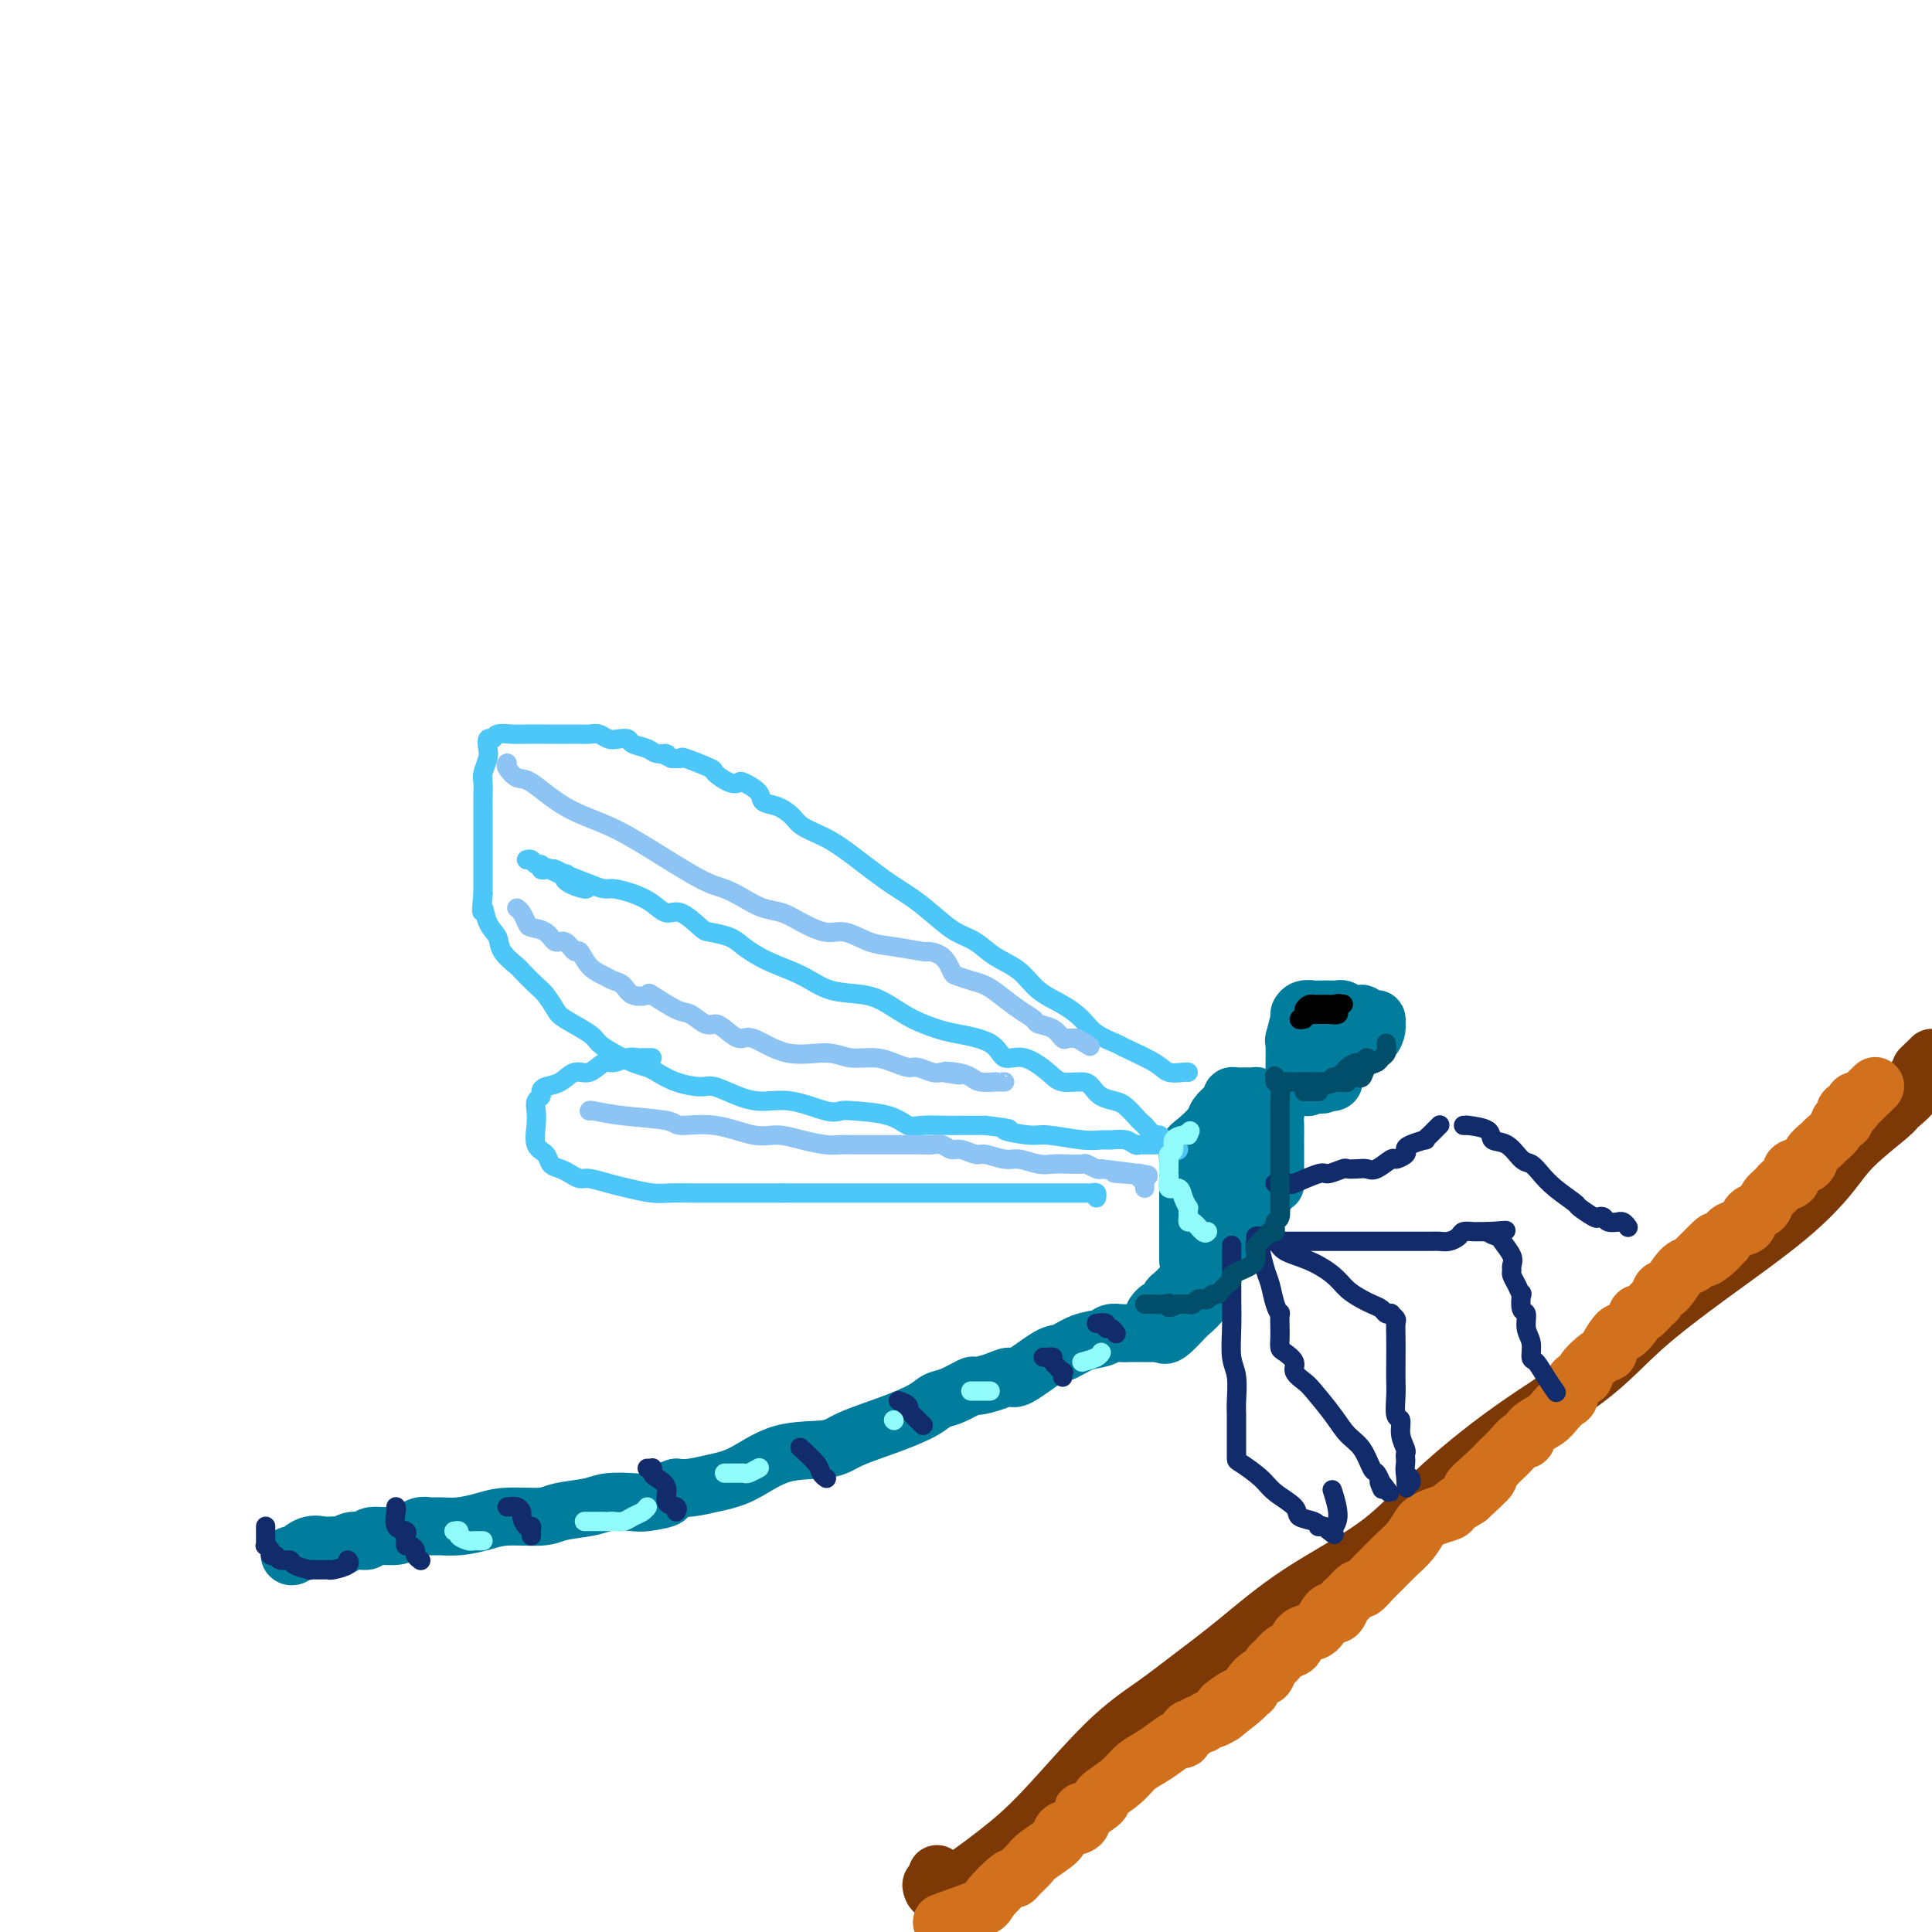 <svg viewBox='0 0 400 400' version='1.1' xmlns='http://www.w3.org/2000/svg' xmlns:xlink='http://www.w3.org/1999/xlink'><g fill='none' stroke='rgb(124,56,5)' stroke-width='12' stroke-linecap='round' stroke-linejoin='round'><path d='M194,388c0.106,0.864 0.213,1.727 0,2c-0.213,0.273 -0.745,-0.046 -1,0c-0.255,0.046 -0.231,0.457 0,1c0.231,0.543 0.671,1.217 3,0c2.329,-1.217 6.549,-4.326 10,-7c3.451,-2.674 6.133,-4.913 10,-9c3.867,-4.087 8.920,-10.021 13,-14c4.080,-3.979 7.186,-6.002 10,-8c2.814,-1.998 5.336,-3.970 8,-6c2.664,-2.030 5.471,-4.117 9,-7c3.529,-2.883 7.781,-6.560 13,-10c5.219,-3.440 11.404,-6.642 16,-10c4.596,-3.358 7.603,-6.871 12,-11c4.397,-4.129 10.186,-8.873 16,-13c5.814,-4.127 11.654,-7.635 16,-11c4.346,-3.365 7.197,-6.585 11,-10c3.803,-3.415 8.557,-7.024 14,-11c5.443,-3.976 11.575,-8.321 16,-12c4.425,-3.679 7.145,-6.694 9,-9c1.855,-2.306 2.846,-3.904 5,-6c2.154,-2.096 5.471,-4.690 7,-6c1.529,-1.310 1.271,-1.335 2,-2c0.729,-0.665 2.447,-1.971 3,-3c0.553,-1.029 -0.058,-1.781 0,-2c0.058,-0.219 0.785,0.095 1,0c0.215,-0.095 -0.081,-0.599 0,-1c0.081,-0.401 0.541,-0.701 1,-1'/><path d='M398,222c4.286,-4.821 1.000,-1.875 0,-1c-1.000,0.875 0.286,-0.321 1,-1c0.714,-0.679 0.857,-0.839 1,-1'/></g>
<g fill='none' stroke='rgb(210,113,29)' stroke-width='12' stroke-linecap='round' stroke-linejoin='round'><path d='M195,398c3.269,-1.164 6.538,-2.328 8,-3c1.462,-0.672 1.116,-0.852 2,-2c0.884,-1.148 2.997,-3.265 4,-4c1.003,-0.735 0.896,-0.087 1,0c0.104,0.087 0.417,-0.386 1,-1c0.583,-0.614 1.434,-1.369 2,-2c0.566,-0.631 0.845,-1.139 2,-2c1.155,-0.861 3.185,-2.076 4,-3c0.815,-0.924 0.414,-1.558 1,-2c0.586,-0.442 2.157,-0.691 3,-1c0.843,-0.309 0.956,-0.678 1,-1c0.044,-0.322 0.019,-0.595 0,-1c-0.019,-0.405 -0.031,-0.940 0,-1c0.031,-0.060 0.104,0.356 1,0c0.896,-0.356 2.613,-1.485 3,-2c0.387,-0.515 -0.557,-0.416 0,-1c0.557,-0.584 2.615,-1.849 4,-3c1.385,-1.151 2.097,-2.187 3,-3c0.903,-0.813 1.996,-1.403 3,-2c1.004,-0.597 1.918,-1.203 3,-2c1.082,-0.797 2.331,-1.787 3,-2c0.669,-0.213 0.756,0.350 1,0c0.244,-0.350 0.643,-1.615 1,-2c0.357,-0.385 0.672,0.108 1,0c0.328,-0.108 0.668,-0.816 1,-1c0.332,-0.184 0.656,0.157 1,0c0.344,-0.157 0.708,-0.811 1,-1c0.292,-0.189 0.512,0.089 1,0c0.488,-0.089 1.244,-0.544 2,-1'/><path d='M253,355c9.162,-7.057 3.066,-3.199 1,-2c-2.066,1.199 -0.102,-0.261 1,-1c1.102,-0.739 1.342,-0.756 2,-1c0.658,-0.244 1.735,-0.713 2,-1c0.265,-0.287 -0.280,-0.390 0,-1c0.280,-0.610 1.387,-1.726 2,-2c0.613,-0.274 0.731,0.292 1,0c0.269,-0.292 0.687,-1.444 1,-2c0.313,-0.556 0.521,-0.517 1,-1c0.479,-0.483 1.230,-1.489 2,-2c0.770,-0.511 1.558,-0.526 2,-1c0.442,-0.474 0.538,-1.406 1,-2c0.462,-0.594 1.289,-0.851 2,-1c0.711,-0.149 1.304,-0.191 2,-1c0.696,-0.809 1.495,-2.386 2,-3c0.505,-0.614 0.717,-0.263 1,0c0.283,0.263 0.638,0.440 1,0c0.362,-0.440 0.730,-1.497 1,-2c0.270,-0.503 0.442,-0.451 1,-1c0.558,-0.549 1.503,-1.697 2,-2c0.497,-0.303 0.545,0.240 1,0c0.455,-0.240 1.316,-1.262 2,-2c0.684,-0.738 1.191,-1.192 2,-2c0.809,-0.808 1.920,-1.971 3,-3c1.080,-1.029 2.129,-1.925 3,-3c0.871,-1.075 1.566,-2.329 2,-3c0.434,-0.671 0.608,-0.760 1,-1c0.392,-0.240 1.002,-0.631 2,-1c0.998,-0.369 2.384,-0.715 3,-1c0.616,-0.285 0.462,-0.510 1,-1c0.538,-0.490 1.769,-1.245 3,-2'/><path d='M304,310c7.964,-7.262 2.374,-2.918 1,-2c-1.374,0.918 1.467,-1.590 3,-3c1.533,-1.410 1.759,-1.721 2,-2c0.241,-0.279 0.496,-0.526 1,-1c0.504,-0.474 1.255,-1.177 2,-2c0.745,-0.823 1.484,-1.767 2,-2c0.516,-0.233 0.810,0.246 1,0c0.190,-0.246 0.275,-1.216 1,-2c0.725,-0.784 2.091,-1.383 3,-2c0.909,-0.617 1.362,-1.251 2,-2c0.638,-0.749 1.461,-1.613 2,-2c0.539,-0.387 0.795,-0.296 1,-1c0.205,-0.704 0.361,-2.203 1,-3c0.639,-0.797 1.763,-0.894 2,-1c0.237,-0.106 -0.413,-0.222 0,-1c0.413,-0.778 1.888,-2.217 3,-3c1.112,-0.783 1.860,-0.909 2,-1c0.140,-0.091 -0.327,-0.148 0,-1c0.327,-0.852 1.449,-2.499 2,-3c0.551,-0.501 0.533,0.146 1,0c0.467,-0.146 1.420,-1.084 2,-2c0.580,-0.916 0.786,-1.809 1,-2c0.214,-0.191 0.437,0.321 1,0c0.563,-0.321 1.467,-1.473 2,-2c0.533,-0.527 0.696,-0.428 1,-1c0.304,-0.572 0.750,-1.816 1,-2c0.250,-0.184 0.304,0.693 1,0c0.696,-0.693 2.034,-2.956 3,-4c0.966,-1.044 1.562,-0.870 2,-1c0.438,-0.130 0.719,-0.565 1,-1'/><path d='M351,261c7.538,-7.704 2.882,-2.463 2,-1c-0.882,1.463 2.008,-0.851 3,-2c0.992,-1.149 0.084,-1.134 0,-1c-0.084,0.134 0.657,0.387 1,0c0.343,-0.387 0.290,-1.413 1,-2c0.710,-0.587 2.183,-0.734 3,-1c0.817,-0.266 0.977,-0.651 1,-1c0.023,-0.349 -0.092,-0.660 0,-1c0.092,-0.340 0.390,-0.707 1,-1c0.610,-0.293 1.531,-0.511 2,-1c0.469,-0.489 0.487,-1.248 1,-2c0.513,-0.752 1.521,-1.496 2,-2c0.479,-0.504 0.428,-0.768 1,-1c0.572,-0.232 1.768,-0.433 2,-1c0.232,-0.567 -0.500,-1.499 0,-2c0.500,-0.501 2.232,-0.570 3,-1c0.768,-0.430 0.573,-1.219 1,-2c0.427,-0.781 1.477,-1.552 2,-2c0.523,-0.448 0.517,-0.573 1,-1c0.483,-0.427 1.453,-1.157 2,-2c0.547,-0.843 0.672,-1.798 1,-2c0.328,-0.202 0.859,0.348 1,0c0.141,-0.348 -0.106,-1.596 0,-2c0.106,-0.404 0.567,0.035 1,0c0.433,-0.035 0.838,-0.546 1,-1c0.162,-0.454 0.082,-0.853 0,-1c-0.082,-0.147 -0.166,-0.042 0,0c0.166,0.042 0.583,0.021 1,0'/><path d='M385,228c5.667,-5.500 2.833,-2.750 0,0'/></g>
<g fill='none' stroke='rgb(0,124,156)' stroke-width='12' stroke-linecap='round' stroke-linejoin='round'><path d='M246,261c0.000,-0.342 0.000,-0.684 0,-1c-0.000,-0.316 -0.000,-0.606 0,-1c0.000,-0.394 0.000,-0.891 0,-2c-0.000,-1.109 -0.000,-2.830 0,-4c0.000,-1.170 0.000,-1.790 0,-3c-0.000,-1.210 -0.001,-3.010 0,-4c0.001,-0.990 0.005,-1.170 0,-2c-0.005,-0.830 -0.019,-2.309 0,-3c0.019,-0.691 0.070,-0.593 0,-1c-0.070,-0.407 -0.261,-1.317 0,-2c0.261,-0.683 0.974,-1.138 2,-2c1.026,-0.862 2.365,-2.130 3,-3c0.635,-0.870 0.565,-1.343 1,-2c0.435,-0.657 1.376,-1.496 2,-2c0.624,-0.504 0.932,-0.671 1,-1c0.068,-0.329 -0.102,-0.821 0,-1c0.102,-0.179 0.478,-0.045 1,0c0.522,0.045 1.191,0.000 2,0c0.809,-0.000 1.758,0.044 2,0c0.242,-0.044 -0.222,-0.178 0,0c0.222,0.178 1.131,0.667 2,1c0.869,0.333 1.697,0.511 2,1c0.303,0.489 0.081,1.291 0,2c-0.081,0.709 -0.022,1.327 0,2c0.022,0.673 0.006,1.401 0,2c-0.006,0.599 -0.002,1.068 0,2c0.002,0.932 0.000,2.328 0,3c-0.000,0.672 -0.000,0.621 0,1c0.000,0.379 0.000,1.190 0,2'/><path d='M264,243c0.019,2.608 0.066,2.127 0,2c-0.066,-0.127 -0.244,0.101 -1,1c-0.756,0.899 -2.090,2.468 -3,4c-0.910,1.532 -1.396,3.027 -2,4c-0.604,0.973 -1.328,1.423 -2,2c-0.672,0.577 -1.293,1.279 -2,2c-0.707,0.721 -1.499,1.461 -2,2c-0.501,0.539 -0.713,0.877 -1,1c-0.287,0.123 -0.651,0.029 -1,0c-0.349,-0.029 -0.682,0.005 -1,0c-0.318,-0.005 -0.620,-0.051 -1,0c-0.380,0.051 -0.838,0.198 -1,0c-0.162,-0.198 -0.027,-0.742 0,-1c0.027,-0.258 -0.053,-0.229 0,-1c0.053,-0.771 0.239,-2.343 0,-4c-0.239,-1.657 -0.902,-3.398 0,-5c0.902,-1.602 3.369,-3.064 4,-4c0.631,-0.936 -0.574,-1.345 0,-3c0.574,-1.655 2.927,-4.555 4,-6c1.073,-1.445 0.866,-1.435 1,-2c0.134,-0.565 0.608,-1.706 1,-2c0.392,-0.294 0.701,0.259 1,0c0.299,-0.259 0.588,-1.331 1,-2c0.412,-0.669 0.948,-0.934 1,-1c0.052,-0.066 -0.378,0.068 0,0c0.378,-0.068 1.565,-0.338 2,0c0.435,0.338 0.117,1.283 0,2c-0.117,0.717 -0.033,1.205 0,2c0.033,0.795 0.017,1.898 0,3'/><path d='M262,237c0.102,2.010 0.357,3.536 0,5c-0.357,1.464 -1.325,2.866 -2,4c-0.675,1.134 -1.056,2.001 -2,3c-0.944,0.999 -2.452,2.130 -3,3c-0.548,0.870 -0.136,1.480 0,2c0.136,0.520 -0.005,0.951 0,1c0.005,0.049 0.155,-0.282 0,0c-0.155,0.282 -0.617,1.178 -1,2c-0.383,0.822 -0.689,1.571 -1,2c-0.311,0.429 -0.629,0.539 -1,1c-0.371,0.461 -0.797,1.272 -1,2c-0.203,0.728 -0.183,1.374 -1,2c-0.817,0.626 -2.471,1.232 -3,2c-0.529,0.768 0.065,1.697 0,2c-0.065,0.303 -0.791,-0.021 -1,0c-0.209,0.021 0.098,0.387 0,1c-0.098,0.613 -0.599,1.474 -1,2c-0.401,0.526 -0.700,0.718 -1,1c-0.300,0.282 -0.602,0.653 -1,1c-0.398,0.347 -0.894,0.670 -1,1c-0.106,0.330 0.178,0.666 0,1c-0.178,0.334 -0.817,0.667 -1,1c-0.183,0.333 0.091,0.667 1,0c0.909,-0.667 2.455,-2.333 4,-4'/><path d='M246,272c1.254,-0.897 2.389,-2.139 3,-3c0.611,-0.861 0.697,-1.340 1,-2c0.303,-0.660 0.822,-1.499 1,-2c0.178,-0.501 0.016,-0.663 0,-1c-0.016,-0.337 0.113,-0.849 0,-1c-0.113,-0.151 -0.468,0.058 -1,0c-0.532,-0.058 -1.242,-0.382 -2,0c-0.758,0.382 -1.565,1.469 -2,2c-0.435,0.531 -0.498,0.505 -1,1c-0.502,0.495 -1.445,1.509 -2,2c-0.555,0.491 -0.723,0.457 -1,1c-0.277,0.543 -0.662,1.661 -1,2c-0.338,0.339 -0.630,-0.101 -1,0c-0.370,0.101 -0.820,0.743 -1,1c-0.180,0.257 -0.090,0.128 0,0'/><path d='M240,276c-0.333,0.000 -0.667,0.000 -1,0c-0.333,-0.000 -0.666,-0.000 -1,0c-0.334,0.000 -0.670,0.000 -1,0c-0.330,-0.000 -0.655,-0.001 -1,0c-0.345,0.001 -0.710,0.004 -1,0c-0.290,-0.004 -0.506,-0.013 -1,0c-0.494,0.013 -1.267,0.050 -2,0c-0.733,-0.050 -1.428,-0.185 -2,0c-0.572,0.185 -1.022,0.692 -2,1c-0.978,0.308 -2.484,0.418 -4,1c-1.516,0.582 -3.040,1.637 -4,2c-0.960,0.363 -1.354,0.035 -3,1c-1.646,0.965 -4.543,3.223 -6,4c-1.457,0.777 -1.475,0.071 -2,0c-0.525,-0.071 -1.558,0.491 -3,1c-1.442,0.509 -3.293,0.965 -4,1c-0.707,0.035 -0.272,-0.350 -1,0c-0.728,0.350 -2.621,1.434 -4,2c-1.379,0.566 -2.244,0.614 -3,1c-0.756,0.386 -1.403,1.109 -3,2c-1.597,0.891 -4.144,1.951 -7,3c-2.856,1.049 -6.019,2.088 -8,3c-1.981,0.912 -2.778,1.698 -5,2c-2.222,0.302 -5.869,0.120 -9,1c-3.131,0.880 -5.746,2.824 -8,4c-2.254,1.176 -4.145,1.586 -6,2c-1.855,0.414 -3.673,0.833 -5,1c-1.327,0.167 -2.164,0.084 -3,0'/><path d='M140,308c-5.036,1.631 -2.126,1.708 -2,2c0.126,0.292 -2.533,0.799 -4,1c-1.467,0.201 -1.743,0.096 -3,0c-1.257,-0.096 -3.494,-0.184 -5,0c-1.506,0.184 -2.281,0.641 -4,1c-1.719,0.359 -4.381,0.622 -6,1c-1.619,0.378 -2.195,0.872 -4,1c-1.805,0.128 -4.840,-0.109 -7,0c-2.160,0.109 -3.446,0.564 -5,1c-1.554,0.436 -3.376,0.853 -5,1c-1.624,0.147 -3.051,0.024 -4,0c-0.949,-0.024 -1.420,0.050 -2,0c-0.580,-0.050 -1.270,-0.225 -2,0c-0.730,0.225 -1.499,0.849 -2,1c-0.501,0.151 -0.732,-0.171 -1,0c-0.268,0.171 -0.573,0.834 -2,1c-1.427,0.166 -3.978,-0.166 -5,0c-1.022,0.166 -0.516,0.829 -1,1c-0.484,0.171 -1.960,-0.150 -3,0c-1.040,0.150 -1.646,0.770 -2,1c-0.354,0.230 -0.455,0.069 -1,0c-0.545,-0.069 -1.533,-0.047 -2,0c-0.467,0.047 -0.412,0.117 -1,0c-0.588,-0.117 -1.817,-0.423 -3,0c-1.183,0.423 -2.318,1.575 -3,2c-0.682,0.425 -0.909,0.121 -1,0c-0.091,-0.121 -0.045,-0.061 0,0'/></g>
<g fill='none' stroke='rgb(18,43,106)' stroke-width='4' stroke-linecap='round' stroke-linejoin='round'><path d='M55,316c-0.001,0.331 -0.001,0.662 0,1c0.001,0.338 0.004,0.682 0,1c-0.004,0.318 -0.016,0.611 0,1c0.016,0.389 0.060,0.874 0,1c-0.060,0.126 -0.225,-0.106 0,0c0.225,0.106 0.838,0.549 1,1c0.162,0.451 -0.128,0.908 0,1c0.128,0.092 0.673,-0.182 1,0c0.327,0.182 0.437,0.819 1,1c0.563,0.181 1.579,-0.095 2,0c0.421,0.095 0.245,0.561 1,1c0.755,0.439 2.440,0.850 3,1c0.560,0.150 -0.004,0.040 0,0c0.004,-0.040 0.575,-0.011 1,0c0.425,0.011 0.703,0.004 1,0c0.297,-0.004 0.613,-0.004 1,0c0.387,0.004 0.846,0.011 1,0c0.154,-0.011 0.003,-0.042 0,0c-0.003,0.042 0.144,0.156 1,0c0.856,-0.156 2.423,-0.580 3,-1c0.577,-0.420 0.165,-0.834 0,-1c-0.165,-0.166 -0.082,-0.083 0,0'/><path d='M82,312c-0.016,-0.029 -0.033,-0.057 0,0c0.033,0.057 0.114,0.200 0,1c-0.114,0.800 -0.424,2.257 0,3c0.424,0.743 1.580,0.773 2,1c0.420,0.227 0.102,0.652 0,1c-0.102,0.348 0.010,0.618 0,1c-0.010,0.382 -0.143,0.877 0,1c0.143,0.123 0.560,-0.124 1,0c0.440,0.124 0.901,0.621 1,1c0.099,0.379 -0.166,0.641 0,1c0.166,0.359 0.762,0.817 1,1c0.238,0.183 0.119,0.092 0,0'/><path d='M105,312c0.726,-0.100 1.452,-0.199 2,0c0.548,0.199 0.917,0.697 1,1c0.083,0.303 -0.121,0.411 0,1c0.121,0.589 0.568,1.661 1,2c0.432,0.339 0.848,-0.053 1,0c0.152,0.053 0.041,0.553 0,1c-0.041,0.447 -0.012,0.842 0,1c0.012,0.158 0.006,0.079 0,0'/><path d='M134,304c0.419,0.025 0.838,0.050 1,0c0.162,-0.050 0.066,-0.175 0,0c-0.066,0.175 -0.101,0.648 0,1c0.101,0.352 0.339,0.581 1,1c0.661,0.419 1.746,1.027 2,2c0.254,0.973 -0.324,2.312 0,3c0.324,0.688 1.549,0.724 2,1c0.451,0.276 0.129,0.793 0,1c-0.129,0.207 -0.064,0.103 0,0'/><path d='M166,300c-0.317,-0.287 -0.635,-0.574 0,0c0.635,0.574 2.222,2.010 3,3c0.778,0.990 0.748,1.536 1,2c0.252,0.464 0.786,0.847 1,1c0.214,0.153 0.107,0.077 0,0'/><path d='M186,290c0.840,0.304 1.679,0.607 2,1c0.321,0.393 0.123,0.875 0,1c-0.123,0.125 -0.173,-0.106 0,0c0.173,0.106 0.568,0.551 1,1c0.432,0.449 0.899,0.904 1,1c0.101,0.096 -0.165,-0.166 0,0c0.165,0.166 0.761,0.762 1,1c0.239,0.238 0.119,0.119 0,0'/><path d='M216,281c0.293,0.014 0.586,0.027 1,0c0.414,-0.027 0.948,-0.095 1,0c0.052,0.095 -0.378,0.351 0,1c0.378,0.649 1.565,1.689 2,2c0.435,0.311 0.117,-0.109 0,0c-0.117,0.109 -0.033,0.745 0,1c0.033,0.255 0.017,0.127 0,0'/><path d='M227,274c0.868,-0.121 1.735,-0.242 2,0c0.265,0.242 -0.073,0.848 0,1c0.073,0.152 0.558,-0.152 1,0c0.442,0.152 0.841,0.758 1,1c0.159,0.242 0.080,0.121 0,0'/><path d='M264,257c-0.147,0.000 -0.293,0.000 0,0c0.293,-0.000 1.027,-0.000 2,0c0.973,0.000 2.185,0.000 3,0c0.815,-0.000 1.231,-0.000 2,0c0.769,0.000 1.890,0.000 3,0c1.110,-0.000 2.210,-0.000 3,0c0.790,0.000 1.272,0.000 2,0c0.728,-0.000 1.703,-0.000 2,0c0.297,0.000 -0.085,0.000 1,0c1.085,-0.000 3.638,-0.000 5,0c1.362,0.000 1.534,0.000 2,0c0.466,-0.000 1.227,-0.000 2,0c0.773,0.000 1.558,0.001 2,0c0.442,-0.001 0.542,-0.003 1,0c0.458,0.003 1.273,0.011 2,0c0.727,-0.011 1.364,-0.041 2,0c0.636,0.041 1.270,0.155 2,0c0.730,-0.155 1.557,-0.577 2,-1c0.443,-0.423 0.501,-0.845 1,-1c0.499,-0.155 1.440,-0.041 2,0c0.560,0.041 0.738,0.011 1,0c0.262,-0.011 0.609,-0.003 1,0c0.391,0.003 0.826,0.001 1,0c0.174,-0.001 0.087,-0.000 0,0'/><path d='M308,255c6.980,-0.365 2.431,-0.277 1,0c-1.431,0.277 0.258,0.743 1,1c0.742,0.257 0.538,0.306 1,1c0.462,0.694 1.591,2.034 2,3c0.409,0.966 0.099,1.560 0,2c-0.099,0.440 0.012,0.728 0,1c-0.012,0.272 -0.148,0.529 0,1c0.148,0.471 0.580,1.157 1,2c0.420,0.843 0.830,1.843 1,2c0.170,0.157 0.102,-0.528 0,0c-0.102,0.528 -0.238,2.268 0,3c0.238,0.732 0.851,0.457 1,1c0.149,0.543 -0.165,1.905 0,3c0.165,1.095 0.808,1.923 1,3c0.192,1.077 -0.067,2.405 0,3c0.067,0.595 0.461,0.459 1,1c0.539,0.541 1.222,1.761 2,3c0.778,1.239 1.651,2.497 2,3c0.349,0.503 0.175,0.252 0,0'/><path d='M255,258c-0.000,-0.146 -0.000,-0.291 0,0c0.000,0.291 0.000,1.020 0,1c-0.000,-0.020 -0.001,-0.788 0,0c0.001,0.788 0.004,3.132 0,5c-0.004,1.868 -0.015,3.259 0,5c0.015,1.741 0.057,3.830 0,6c-0.057,2.170 -0.211,4.419 0,6c0.211,1.581 0.789,2.494 1,4c0.211,1.506 0.057,3.604 0,5c-0.057,1.396 -0.015,2.090 0,3c0.015,0.910 0.004,2.035 0,3c-0.004,0.965 -0.001,1.768 0,2c0.001,0.232 0.001,-0.108 0,0c-0.001,0.108 -0.001,0.665 0,1c0.001,0.335 0.004,0.449 0,1c-0.004,0.551 -0.014,1.541 0,2c0.014,0.459 0.054,0.389 1,1c0.946,0.611 2.800,1.904 4,3c1.200,1.096 1.747,1.996 3,3c1.253,1.004 3.211,2.111 4,3c0.789,0.889 0.410,1.559 1,2c0.590,0.441 2.148,0.654 3,1c0.852,0.346 0.999,0.824 1,1c0.001,0.176 -0.142,0.050 0,0c0.142,-0.050 0.571,-0.025 1,0'/><path d='M274,316c3.161,2.494 2.064,1.730 2,1c-0.064,-0.730 0.906,-1.427 1,-3c0.094,-1.573 -0.687,-4.021 -1,-5c-0.313,-0.979 -0.156,-0.490 0,0'/><path d='M260,256c0.112,-0.064 0.225,-0.128 1,0c0.775,0.128 2.213,0.446 3,1c0.787,0.554 0.925,1.342 2,2c1.075,0.658 3.089,1.184 5,2c1.911,0.816 3.720,1.920 5,3c1.280,1.080 2.030,2.135 3,3c0.970,0.865 2.159,1.538 3,2c0.841,0.462 1.335,0.711 2,1c0.665,0.289 1.503,0.617 2,1c0.497,0.383 0.655,0.823 1,1c0.345,0.177 0.877,0.093 1,0c0.123,-0.093 -0.163,-0.195 0,0c0.163,0.195 0.776,0.689 1,1c0.224,0.311 0.060,0.441 0,1c-0.060,0.559 -0.017,1.548 0,3c0.017,1.452 0.009,3.368 0,5c-0.009,1.632 -0.017,2.982 0,4c0.017,1.018 0.061,1.705 0,3c-0.061,1.295 -0.227,3.197 0,4c0.227,0.803 0.845,0.506 1,1c0.155,0.494 -0.154,1.781 0,3c0.154,1.219 0.772,2.372 1,3c0.228,0.628 0.065,0.731 0,1c-0.065,0.269 -0.031,0.704 0,1c0.031,0.296 0.058,0.452 0,1c-0.058,0.548 -0.201,1.487 0,2c0.201,0.513 0.746,0.600 1,1c0.254,0.400 0.215,1.114 0,1c-0.215,-0.114 -0.608,-1.057 -1,-2'/><path d='M291,305c0.333,5.333 0.167,2.667 0,0'/><path d='M264,245c1.296,-0.063 2.593,-0.126 3,0c0.407,0.126 -0.075,0.440 1,0c1.075,-0.440 3.705,-1.634 5,-2c1.295,-0.366 1.253,0.098 2,0c0.747,-0.098 2.282,-0.756 3,-1c0.718,-0.244 0.620,-0.073 1,0c0.380,0.073 1.238,0.049 2,0c0.762,-0.049 1.427,-0.121 2,0c0.573,0.121 1.053,0.436 2,0c0.947,-0.436 2.359,-1.622 3,-2c0.641,-0.378 0.509,0.052 1,0c0.491,-0.052 1.605,-0.588 2,-1c0.395,-0.412 0.070,-0.702 0,-1c-0.070,-0.298 0.113,-0.604 1,-1c0.887,-0.396 2.476,-0.880 3,-1c0.524,-0.120 -0.017,0.125 0,0c0.017,-0.125 0.592,-0.621 1,-1c0.408,-0.379 0.648,-0.640 1,-1c0.352,-0.360 0.815,-0.817 1,-1c0.185,-0.183 0.093,-0.091 0,0'/><path d='M303,233c0.541,0.015 1.082,0.029 1,0c-0.082,-0.029 -0.787,-0.102 0,0c0.787,0.102 3.064,0.380 4,1c0.936,0.620 0.529,1.583 1,2c0.471,0.417 1.818,0.288 3,1c1.182,0.712 2.198,2.264 3,3c0.802,0.736 1.389,0.654 2,1c0.611,0.346 1.246,1.119 2,2c0.754,0.881 1.627,1.868 3,3c1.373,1.132 3.247,2.407 4,3c0.753,0.593 0.386,0.502 1,1c0.614,0.498 2.211,1.583 3,2c0.789,0.417 0.771,0.164 1,0c0.229,-0.164 0.705,-0.241 1,0c0.295,0.241 0.408,0.800 1,1c0.592,0.200 1.661,0.040 2,0c0.339,-0.040 -0.054,0.041 0,0c0.054,-0.041 0.553,-0.203 1,0c0.447,0.203 0.842,0.772 1,1c0.158,0.228 0.079,0.114 0,0'/><path d='M260,257c0.032,-0.075 0.064,-0.151 0,0c-0.064,0.151 -0.224,0.528 0,1c0.224,0.472 0.833,1.039 1,1c0.167,-0.039 -0.109,-0.686 0,0c0.109,0.686 0.604,2.703 1,4c0.396,1.297 0.695,1.874 1,3c0.305,1.126 0.618,2.801 1,4c0.382,1.199 0.834,1.922 1,2c0.166,0.078 0.046,-0.488 0,0c-0.046,0.488 -0.018,2.032 0,3c0.018,0.968 0.028,1.361 0,2c-0.028,0.639 -0.092,1.523 0,2c0.092,0.477 0.340,0.548 1,1c0.660,0.452 1.731,1.285 2,2c0.269,0.715 -0.263,1.311 0,2c0.263,0.689 1.320,1.470 2,2c0.680,0.530 0.984,0.808 2,2c1.016,1.192 2.744,3.298 4,5c1.256,1.702 2.039,2.999 3,4c0.961,1.001 2.100,1.705 3,3c0.900,1.295 1.561,3.182 2,4c0.439,0.818 0.657,0.566 1,1c0.343,0.434 0.812,1.552 1,2c0.188,0.448 0.094,0.224 0,0'/><path d='M286,307c3.250,4.274 0.875,0.958 0,0c-0.875,-0.958 -0.250,0.440 0,1c0.250,0.560 0.125,0.280 0,0'/></g>
<g fill='none' stroke='rgb(0,124,156)' stroke-width='12' stroke-linecap='round' stroke-linejoin='round'><path d='M268,222c0.031,-2.538 0.063,-5.076 0,-6c-0.063,-0.924 -0.220,-0.233 0,-1c0.220,-0.767 0.816,-2.990 1,-4c0.184,-1.010 -0.045,-0.807 0,-1c0.045,-0.193 0.365,-0.784 1,-1c0.635,-0.216 1.584,-0.059 2,0c0.416,0.059 0.299,0.019 1,0c0.701,-0.019 2.220,-0.019 3,0c0.780,0.019 0.820,0.057 1,0c0.180,-0.057 0.500,-0.207 1,0c0.500,0.207 1.182,0.773 2,1c0.818,0.227 1.774,0.117 2,0c0.226,-0.117 -0.279,-0.239 0,0c0.279,0.239 1.341,0.841 2,1c0.659,0.159 0.915,-0.125 1,0c0.085,0.125 -0.001,0.661 0,1c0.001,0.339 0.088,0.483 0,1c-0.088,0.517 -0.352,1.407 -1,2c-0.648,0.593 -1.679,0.890 -2,1c-0.321,0.110 0.069,0.033 0,0c-0.069,-0.033 -0.596,-0.023 -1,0c-0.404,0.023 -0.686,0.058 -1,0c-0.314,-0.058 -0.662,-0.208 -1,0c-0.338,0.208 -0.668,0.774 -1,1c-0.332,0.226 -0.666,0.113 -1,0'/><path d='M277,217c-1.199,0.309 -0.695,0.083 -1,0c-0.305,-0.083 -1.417,-0.022 -2,0c-0.583,0.022 -0.637,0.006 -1,0c-0.363,-0.006 -1.037,-0.000 -1,0c0.037,0.000 0.784,-0.004 1,0c0.216,0.004 -0.100,0.015 0,0c0.100,-0.015 0.615,-0.057 1,0c0.385,0.057 0.639,0.214 1,0c0.361,-0.214 0.830,-0.800 1,0c0.170,0.800 0.040,2.985 0,4c-0.040,1.015 0.010,0.860 0,1c-0.010,0.140 -0.080,0.576 0,1c0.080,0.424 0.308,0.835 0,1c-0.308,0.165 -1.154,0.082 -2,0'/><path d='M274,224c-0.179,1.099 -0.625,0.347 -1,0c-0.375,-0.347 -0.679,-0.289 -1,0c-0.321,0.289 -0.661,0.810 -1,1c-0.339,0.190 -0.679,0.051 -1,0c-0.321,-0.051 -0.625,-0.014 -1,0c-0.375,0.014 -0.821,0.004 -1,0c-0.179,-0.004 -0.089,-0.002 0,0'/></g>
<g fill='none' stroke='rgb(0,0,0)' stroke-width='4' stroke-linecap='round' stroke-linejoin='round'><path d='M270,211c-0.542,0.091 -1.085,0.182 -1,0c0.085,-0.182 0.796,-0.637 1,-1c0.204,-0.363 -0.100,-0.633 0,-1c0.100,-0.367 0.603,-0.830 1,-1c0.397,-0.170 0.688,-0.045 1,0c0.312,0.045 0.644,0.012 1,0c0.356,-0.012 0.736,-0.003 1,0c0.264,0.003 0.411,0.001 1,0c0.589,-0.001 1.620,-0.000 2,0c0.380,0.000 0.109,0.000 0,0c-0.109,-0.000 -0.054,-0.000 0,0'/><path d='M277,208c0.905,-0.464 -0.331,-0.124 -1,0c-0.669,0.124 -0.770,0.033 -1,0c-0.230,-0.033 -0.587,-0.009 -1,0c-0.413,0.009 -0.880,0.002 -1,0c-0.120,-0.002 0.109,-0.001 0,0c-0.109,0.001 -0.554,0.000 -1,0'/><path d='M272,208c-0.988,0.166 -0.959,0.580 -1,1c-0.041,0.420 -0.151,0.845 0,1c0.151,0.155 0.564,0.041 1,0c0.436,-0.041 0.895,-0.010 1,0c0.105,0.010 -0.145,0.000 0,0c0.145,0.000 0.683,0.010 1,0c0.317,-0.010 0.411,-0.041 1,0c0.589,0.041 1.673,0.155 2,0c0.327,-0.155 -0.104,-0.580 0,-1c0.104,-0.420 0.744,-0.834 1,-1c0.256,-0.166 0.128,-0.083 0,0'/></g>
<g fill='none' stroke='rgb(0,78,106)' stroke-width='4' stroke-linecap='round' stroke-linejoin='round'><path d='M287,216c0.098,0.759 0.195,1.517 0,2c-0.195,0.483 -0.683,0.690 -1,1c-0.317,0.310 -0.465,0.724 -1,1c-0.535,0.276 -1.458,0.413 -2,1c-0.542,0.587 -0.705,1.625 -1,2c-0.295,0.375 -0.723,0.086 -1,0c-0.277,-0.086 -0.404,0.029 -1,0c-0.596,-0.029 -1.663,-0.204 -2,0c-0.337,0.204 0.054,0.787 0,1c-0.054,0.213 -0.553,0.057 -1,0c-0.447,-0.057 -0.842,-0.016 -1,0c-0.158,0.016 -0.079,0.008 0,0'/><path d='M273,226c-0.733,0.000 -1.467,0.000 -2,0c-0.533,0.000 -0.867,0.000 -1,0c-0.133,0.000 -0.067,0.000 0,0'/><path d='M273,225c1.609,-0.414 3.217,-0.828 4,-1c0.783,-0.172 0.739,-0.102 1,0c0.261,0.102 0.827,0.235 1,0c0.173,-0.235 -0.046,-0.838 0,-1c0.046,-0.162 0.355,0.115 1,0c0.645,-0.115 1.624,-0.624 2,-1c0.376,-0.376 0.150,-0.619 0,-1c-0.150,-0.381 -0.225,-0.901 0,-1c0.225,-0.099 0.748,0.224 1,0c0.252,-0.224 0.233,-0.994 0,-1c-0.233,-0.006 -0.678,0.754 -1,1c-0.322,0.246 -0.520,-0.021 -1,0c-0.480,0.021 -1.242,0.331 -2,1c-0.758,0.669 -1.514,1.696 -2,2c-0.486,0.304 -0.704,-0.115 -1,0c-0.296,0.115 -0.671,0.763 -1,1c-0.329,0.237 -0.613,0.064 -1,0c-0.387,-0.064 -0.877,-0.017 -1,0c-0.123,0.017 0.121,0.005 0,0c-0.121,-0.005 -0.606,-0.001 -1,0c-0.394,0.001 -0.697,0.001 -1,0'/><path d='M271,224c-1.884,0.464 -1.095,0.124 -1,0c0.095,-0.124 -0.503,-0.034 -1,0c-0.497,0.034 -0.894,0.010 -1,0c-0.106,-0.010 0.077,-0.006 0,0c-0.077,0.006 -0.414,0.014 -1,0c-0.586,-0.014 -1.421,-0.052 -2,0c-0.579,0.052 -0.901,0.193 -1,0c-0.099,-0.193 0.026,-0.718 0,-1c-0.026,-0.282 -0.203,-0.319 0,0c0.203,0.319 0.786,0.993 1,2c0.214,1.007 0.057,2.345 0,3c-0.057,0.655 -0.015,0.627 0,1c0.015,0.373 0.004,1.146 0,2c-0.004,0.854 -0.001,1.787 0,2c0.001,0.213 0.000,-0.296 0,0c-0.000,0.296 -0.000,1.396 0,2c0.000,0.604 0.000,0.713 0,1c-0.000,0.287 -0.000,0.752 0,1c0.000,0.248 0.000,0.279 0,1c-0.000,0.721 -0.000,2.131 0,3c0.000,0.869 0.000,1.195 0,2c-0.000,0.805 -0.000,2.087 0,3c0.000,0.913 0.000,1.456 0,2'/><path d='M265,248c-0.017,4.052 -0.060,2.181 0,2c0.060,-0.181 0.225,1.326 0,2c-0.225,0.674 -0.838,0.513 -1,1c-0.162,0.487 0.128,1.622 0,2c-0.128,0.378 -0.676,-0.001 -1,0c-0.324,0.001 -0.426,0.381 -1,1c-0.574,0.619 -1.620,1.475 -2,2c-0.380,0.525 -0.093,0.718 0,1c0.093,0.282 -0.007,0.653 0,1c0.007,0.347 0.122,0.670 0,1c-0.122,0.330 -0.481,0.666 -1,1c-0.519,0.334 -1.200,0.667 -2,1c-0.800,0.333 -1.720,0.668 -2,1c-0.280,0.332 0.080,0.662 0,1c-0.080,0.338 -0.599,0.683 -1,1c-0.401,0.317 -0.685,0.607 -1,1c-0.315,0.393 -0.662,0.889 -1,1c-0.338,0.111 -0.668,-0.163 -1,0c-0.332,0.163 -0.667,0.762 -1,1c-0.333,0.238 -0.663,0.116 -1,0c-0.337,-0.116 -0.682,-0.227 -1,0c-0.318,0.227 -0.610,0.793 -1,1c-0.390,0.207 -0.878,0.055 -1,0c-0.122,-0.055 0.121,-0.015 0,0c-0.121,0.015 -0.606,0.004 -1,0c-0.394,-0.004 -0.697,-0.002 -1,0'/><path d='M244,270c-2.912,1.392 -2.192,0.373 -2,0c0.192,-0.373 -0.144,-0.100 -1,0c-0.856,0.100 -2.230,0.027 -3,0c-0.770,-0.027 -0.934,-0.008 -1,0c-0.066,0.008 -0.033,0.004 0,0'/></g>
<g fill='none' stroke='rgb(77,198,248)' stroke-width='4' stroke-linecap='round' stroke-linejoin='round'><path d='M246,222c-0.128,-0.038 -0.255,-0.075 -1,0c-0.745,0.075 -2.107,0.264 -3,0c-0.893,-0.264 -1.316,-0.980 -3,-2c-1.684,-1.020 -4.630,-2.345 -6,-3c-1.370,-0.655 -1.164,-0.638 -2,-1c-0.836,-0.362 -2.715,-1.101 -4,-2c-1.285,-0.899 -1.978,-1.959 -3,-3c-1.022,-1.041 -2.373,-2.065 -4,-3c-1.627,-0.935 -3.530,-1.783 -5,-3c-1.470,-1.217 -2.506,-2.803 -4,-4c-1.494,-1.197 -3.444,-2.004 -5,-3c-1.556,-0.996 -2.716,-2.182 -4,-3c-1.284,-0.818 -2.692,-1.269 -4,-2c-1.308,-0.731 -2.516,-1.743 -4,-3c-1.484,-1.257 -3.245,-2.760 -5,-4c-1.755,-1.240 -3.505,-2.219 -6,-4c-2.495,-1.781 -5.735,-4.365 -8,-6c-2.265,-1.635 -3.557,-2.321 -5,-3c-1.443,-0.679 -3.039,-1.350 -4,-2c-0.961,-0.650 -1.287,-1.278 -2,-2c-0.713,-0.722 -1.812,-1.539 -3,-2c-1.188,-0.461 -2.466,-0.567 -3,-1c-0.534,-0.433 -0.323,-1.195 -1,-2c-0.677,-0.805 -2.243,-1.653 -3,-2c-0.757,-0.347 -0.704,-0.191 -1,0c-0.296,0.191 -0.939,0.419 -2,0c-1.061,-0.419 -2.538,-1.485 -3,-2c-0.462,-0.515 0.093,-0.478 -1,-1c-1.093,-0.522 -3.833,-1.602 -5,-2c-1.167,-0.398 -0.762,-0.114 -1,0c-0.238,0.114 -1.119,0.057 -2,0'/><path d='M139,157c-2.446,-1.013 -1.060,-1.046 -1,-1c0.060,0.046 -1.205,0.170 -2,0c-0.795,-0.170 -1.119,-0.633 -2,-1c-0.881,-0.367 -2.319,-0.638 -3,-1c-0.681,-0.362 -0.605,-0.815 -1,-1c-0.395,-0.185 -1.261,-0.102 -2,0c-0.739,0.102 -1.352,0.224 -2,0c-0.648,-0.224 -1.333,-0.792 -2,-1c-0.667,-0.208 -1.318,-0.056 -2,0c-0.682,0.056 -1.397,0.015 -2,0c-0.603,-0.015 -1.094,-0.004 -2,0c-0.906,0.004 -2.225,-0.000 -3,0c-0.775,0.000 -1.005,0.004 -2,0c-0.995,-0.004 -2.754,-0.017 -4,0c-1.246,0.017 -1.980,0.063 -3,0c-1.020,-0.063 -2.325,-0.236 -3,0c-0.675,0.236 -0.721,0.882 -1,1c-0.279,0.118 -0.793,-0.293 -1,0c-0.207,0.293 -0.108,1.290 0,2c0.108,0.710 0.225,1.132 0,2c-0.225,0.868 -0.792,2.180 -1,3c-0.208,0.820 -0.056,1.146 0,2c0.056,0.854 0.015,2.235 0,3c-0.015,0.765 -0.004,0.915 0,2c0.004,1.085 0.001,3.105 0,4c-0.001,0.895 -0.000,0.665 0,1c0.000,0.335 0.000,1.236 0,2c-0.000,0.764 -0.000,1.390 0,2c0.000,0.610 0.000,1.203 0,2c-0.000,0.797 -0.000,1.799 0,3c0.000,1.201 0.000,2.600 0,4'/><path d='M100,185c-0.493,5.642 -0.226,3.246 0,3c0.226,-0.246 0.412,1.658 1,3c0.588,1.342 1.579,2.121 2,3c0.421,0.879 0.272,1.858 1,3c0.728,1.142 2.331,2.445 3,3c0.669,0.555 0.403,0.360 1,1c0.597,0.640 2.058,2.115 3,3c0.942,0.885 1.364,1.182 2,2c0.636,0.818 1.485,2.158 2,3c0.515,0.842 0.697,1.185 2,2c1.303,0.815 3.729,2.102 5,3c1.271,0.898 1.389,1.405 2,2c0.611,0.595 1.715,1.276 3,2c1.285,0.724 2.750,1.491 4,2c1.250,0.509 2.286,0.762 3,1c0.714,0.238 1.106,0.463 2,1c0.894,0.537 2.289,1.388 4,2c1.711,0.612 3.739,0.985 5,1c1.261,0.015 1.755,-0.328 3,0c1.245,0.328 3.240,1.328 5,2c1.760,0.672 3.286,1.017 5,1c1.714,-0.017 3.617,-0.395 6,0c2.383,0.395 5.247,1.563 7,2c1.753,0.437 2.396,0.141 3,0c0.604,-0.141 1.170,-0.129 3,0c1.830,0.129 4.925,0.374 7,1c2.075,0.626 3.131,1.632 4,2c0.869,0.368 1.553,0.099 3,0c1.447,-0.099 3.659,-0.027 5,0c1.341,0.027 1.812,0.008 3,0c1.188,-0.008 3.094,-0.004 5,0'/><path d='M204,233c7.758,0.935 4.151,0.772 4,1c-0.151,0.228 3.152,0.846 5,1c1.848,0.154 2.242,-0.156 4,0c1.758,0.156 4.880,0.778 7,1c2.120,0.222 3.236,0.046 4,0c0.764,-0.046 1.175,0.040 2,0c0.825,-0.040 2.065,-0.207 3,0c0.935,0.207 1.564,0.787 2,1c0.436,0.213 0.680,0.057 1,0c0.320,-0.057 0.716,-0.016 1,0c0.284,0.016 0.457,0.008 1,0c0.543,-0.008 1.456,-0.015 2,0c0.544,0.015 0.717,0.053 1,0c0.283,-0.053 0.675,-0.196 1,0c0.325,0.196 0.584,0.732 1,1c0.416,0.268 0.988,0.269 1,0c0.012,-0.269 -0.536,-0.807 -1,-1c-0.464,-0.193 -0.846,-0.042 -1,0c-0.154,0.042 -0.082,-0.026 0,0c0.082,0.026 0.174,0.145 0,0c-0.174,-0.145 -0.614,-0.554 -1,-1c-0.386,-0.446 -0.719,-0.928 -1,-1c-0.281,-0.072 -0.509,0.265 -1,0c-0.491,-0.265 -1.246,-1.133 -2,-2'/><path d='M237,233c-1.281,-1.119 -1.484,-1.417 -2,-2c-0.516,-0.583 -1.343,-1.453 -2,-2c-0.657,-0.547 -1.142,-0.772 -2,-1c-0.858,-0.228 -2.090,-0.458 -3,-1c-0.910,-0.542 -1.499,-1.397 -2,-2c-0.501,-0.603 -0.915,-0.954 -2,-1c-1.085,-0.046 -2.842,0.213 -4,0c-1.158,-0.213 -1.717,-0.897 -3,-2c-1.283,-1.103 -3.290,-2.624 -5,-3c-1.710,-0.376 -3.124,0.392 -4,0c-0.876,-0.392 -1.213,-1.943 -3,-3c-1.787,-1.057 -5.024,-1.621 -7,-2c-1.976,-0.379 -2.691,-0.572 -4,-1c-1.309,-0.428 -3.211,-1.090 -5,-2c-1.789,-0.910 -3.464,-2.067 -5,-3c-1.536,-0.933 -2.932,-1.643 -5,-2c-2.068,-0.357 -4.807,-0.361 -7,-1c-2.193,-0.639 -3.841,-1.912 -6,-3c-2.159,-1.088 -4.827,-1.991 -7,-3c-2.173,-1.009 -3.849,-2.124 -5,-3c-1.151,-0.876 -1.778,-1.511 -3,-2c-1.222,-0.489 -3.040,-0.830 -4,-1c-0.960,-0.170 -1.064,-0.167 -2,-1c-0.936,-0.833 -2.706,-2.500 -4,-3c-1.294,-0.500 -2.114,0.168 -3,0c-0.886,-0.168 -1.840,-1.172 -3,-2c-1.160,-0.828 -2.528,-1.480 -4,-2c-1.472,-0.520 -3.050,-0.909 -4,-1c-0.950,-0.091 -1.271,0.117 -2,0c-0.729,-0.117 -1.864,-0.558 -3,-1'/><path d='M122,183c-16.439,-6.531 -5.536,-1.859 -2,0c3.536,1.859 -0.295,0.904 -2,0c-1.705,-0.904 -1.284,-1.759 -1,-2c0.284,-0.241 0.430,0.132 0,0c-0.430,-0.132 -1.435,-0.768 -2,-1c-0.565,-0.232 -0.691,-0.061 -1,0c-0.309,0.061 -0.800,0.012 -1,0c-0.200,-0.012 -0.109,0.012 0,0c0.109,-0.012 0.237,-0.059 0,0c-0.237,0.059 -0.838,0.226 -1,0c-0.162,-0.226 0.114,-0.845 0,-1c-0.114,-0.155 -0.618,0.154 -1,0c-0.382,-0.154 -0.641,-0.772 -1,-1c-0.359,-0.228 -0.817,-0.065 -1,0c-0.183,0.065 -0.092,0.033 0,0'/><path d='M135,219c-0.329,0.003 -0.658,0.005 -1,0c-0.342,-0.005 -0.695,-0.018 -1,0c-0.305,0.018 -0.560,0.065 -1,0c-0.440,-0.065 -1.065,-0.244 -2,0c-0.935,0.244 -2.178,0.909 -3,1c-0.822,0.091 -1.221,-0.393 -2,0c-0.779,0.393 -1.936,1.663 -3,2c-1.064,0.337 -2.035,-0.260 -3,0c-0.965,0.260 -1.922,1.379 -3,2c-1.078,0.621 -2.275,0.746 -3,1c-0.725,0.254 -0.978,0.636 -1,1c-0.022,0.364 0.189,0.710 0,1c-0.189,0.290 -0.776,0.525 -1,1c-0.224,0.475 -0.086,1.192 0,2c0.086,0.808 0.120,1.708 0,3c-0.120,1.292 -0.394,2.976 0,4c0.394,1.024 1.457,1.389 2,2c0.543,0.611 0.566,1.469 1,2c0.434,0.531 1.277,0.734 2,1c0.723,0.266 1.325,0.596 2,1c0.675,0.404 1.422,0.883 2,1c0.578,0.117 0.986,-0.126 2,0c1.014,0.126 2.635,0.622 4,1c1.365,0.378 2.474,0.637 4,1c1.526,0.363 3.469,0.829 5,1c1.531,0.171 2.651,0.046 4,0c1.349,-0.046 2.928,-0.012 4,0c1.072,0.012 1.638,0.003 3,0c1.362,-0.003 3.521,-0.001 5,0c1.479,0.001 2.280,0.000 4,0c1.720,-0.000 4.360,-0.000 7,0'/><path d='M162,247c5.107,-0.000 4.374,-0.000 5,0c0.626,0.000 2.609,0.000 4,0c1.391,-0.000 2.188,-0.000 4,0c1.812,0.000 4.637,0.000 7,0c2.363,-0.000 4.263,-0.000 6,0c1.737,0.000 3.311,0.000 5,0c1.689,-0.000 3.495,-0.000 5,0c1.505,0.000 2.710,0.000 4,0c1.290,-0.000 2.664,-0.000 4,0c1.336,0.000 2.634,0.000 4,0c1.366,-0.000 2.800,-0.000 4,0c1.200,0.000 2.166,0.000 3,0c0.834,-0.000 1.538,-0.000 2,0c0.462,0.000 0.683,0.000 1,0c0.317,-0.000 0.729,-0.000 1,0c0.271,0.000 0.401,0.000 1,0c0.599,-0.000 1.667,-0.001 2,0c0.333,0.001 -0.068,0.004 0,0c0.068,-0.004 0.607,-0.015 1,0c0.393,0.015 0.641,0.056 1,0c0.359,-0.056 0.827,-0.207 1,0c0.173,0.207 0.049,0.774 0,1c-0.049,0.226 -0.025,0.113 0,0'/></g>
<g fill='none' stroke='rgb(141,196,244)' stroke-width='4' stroke-linecap='round' stroke-linejoin='round'><path d='M107,188c0.319,0.223 0.638,0.446 1,1c0.362,0.554 0.768,1.439 1,2c0.232,0.561 0.290,0.800 1,1c0.710,0.200 2.074,0.363 3,1c0.926,0.637 1.416,1.750 2,2c0.584,0.250 1.262,-0.361 2,0c0.738,0.361 1.534,1.694 2,2c0.466,0.306 0.600,-0.414 1,0c0.400,0.414 1.064,1.960 2,3c0.936,1.040 2.143,1.572 3,2c0.857,0.428 1.364,0.753 2,1c0.636,0.247 1.402,0.417 2,1c0.598,0.583 1.027,1.580 2,2c0.973,0.420 2.491,0.264 3,0c0.509,-0.264 0.009,-0.635 1,0c0.991,0.635 3.472,2.277 5,3c1.528,0.723 2.104,0.528 3,1c0.896,0.472 2.113,1.612 3,2c0.887,0.388 1.444,0.025 2,0c0.556,-0.025 1.110,0.290 2,1c0.890,0.710 2.116,1.816 3,2c0.884,0.184 1.426,-0.554 3,0c1.574,0.554 4.182,2.400 7,3c2.818,0.600 5.847,-0.045 8,0c2.153,0.045 3.429,0.782 5,1c1.571,0.218 3.436,-0.081 5,0c1.564,0.081 2.828,0.544 4,1c1.172,0.456 2.252,0.906 3,1c0.748,0.094 1.163,-0.167 2,0c0.837,0.167 2.096,0.762 3,1c0.904,0.238 1.452,0.119 2,0'/><path d='M195,222c6.646,1.095 2.262,0.332 1,0c-1.262,-0.332 0.600,-0.233 2,0c1.400,0.233 2.340,0.598 3,1c0.660,0.402 1.042,0.840 2,1c0.958,0.160 2.491,0.043 3,0c0.509,-0.043 -0.008,-0.012 0,0c0.008,0.012 0.541,0.003 1,0c0.459,-0.003 0.846,-0.001 1,0c0.154,0.001 0.077,0.000 0,0'/><path d='M105,158c-0.177,0.193 -0.353,0.385 0,1c0.353,0.615 1.236,1.652 2,2c0.764,0.348 1.407,0.005 3,1c1.593,0.995 4.134,3.326 7,5c2.866,1.674 6.058,2.689 9,4c2.942,1.311 5.633,2.919 9,5c3.367,2.081 7.408,4.637 10,6c2.592,1.363 3.735,1.533 5,2c1.265,0.467 2.652,1.229 4,2c1.348,0.771 2.655,1.550 4,2c1.345,0.450 2.726,0.572 4,1c1.274,0.428 2.442,1.161 4,2c1.558,0.839 3.508,1.784 5,2c1.492,0.216 2.527,-0.296 4,0c1.473,0.296 3.385,1.401 5,2c1.615,0.599 2.934,0.693 5,1c2.066,0.307 4.881,0.828 6,1c1.119,0.172 0.543,-0.003 1,0c0.457,0.003 1.946,0.185 3,1c1.054,0.815 1.674,2.262 2,3c0.326,0.738 0.359,0.768 1,1c0.641,0.232 1.892,0.668 3,1c1.108,0.332 2.074,0.562 3,1c0.926,0.438 1.813,1.086 3,2c1.187,0.914 2.675,2.095 4,3c1.325,0.905 2.487,1.535 3,2c0.513,0.465 0.378,0.766 1,1c0.622,0.234 2.002,0.403 3,1c0.998,0.597 1.615,1.622 2,2c0.385,0.378 0.539,0.108 1,0c0.461,-0.108 1.231,-0.054 2,0'/><path d='M223,215c4.667,2.833 2.333,1.417 0,0'/><path d='M122,230c0.003,-0.092 0.006,-0.184 1,0c0.994,0.184 2.979,0.646 6,1c3.021,0.354 7.080,0.602 9,1c1.920,0.398 1.702,0.947 3,1c1.298,0.053 4.112,-0.388 7,0c2.888,0.388 5.851,1.607 8,2c2.149,0.393 3.484,-0.038 5,0c1.516,0.038 3.211,0.546 5,1c1.789,0.454 3.671,0.854 5,1c1.329,0.146 2.105,0.039 3,0c0.895,-0.039 1.909,-0.011 3,0c1.091,0.011 2.260,0.003 3,0c0.740,-0.003 1.052,-0.002 2,0c0.948,0.002 2.533,0.005 4,0c1.467,-0.005 2.814,-0.016 4,0c1.186,0.016 2.209,0.061 3,0c0.791,-0.061 1.351,-0.228 2,0c0.649,0.228 1.388,0.850 2,1c0.612,0.150 1.096,-0.171 2,0c0.904,0.171 2.227,0.834 3,1c0.773,0.166 0.997,-0.166 2,0c1.003,0.166 2.785,0.829 4,1c1.215,0.171 1.863,-0.150 3,0c1.137,0.150 2.762,0.771 4,1c1.238,0.229 2.090,0.065 3,0c0.910,-0.065 1.879,-0.031 3,0c1.121,0.031 2.393,0.060 3,0c0.607,-0.060 0.548,-0.208 1,0c0.452,0.208 1.415,0.774 2,1c0.585,0.226 0.793,0.113 1,0'/><path d='M228,242c17.217,2.078 7.258,1.274 4,1c-3.258,-0.274 0.185,-0.018 2,0c1.815,0.018 2.003,-0.202 2,0c-0.003,0.202 -0.197,0.825 0,1c0.197,0.175 0.785,-0.097 1,0c0.215,0.097 0.058,0.565 0,1c-0.058,0.435 -0.017,0.839 0,1c0.017,0.161 0.008,0.081 0,0'/></g>
<g fill='none' stroke='rgb(145,251,251)' stroke-width='4' stroke-linecap='round' stroke-linejoin='round'><path d='M94,317c0.477,-0.083 0.954,-0.166 1,0c0.046,0.166 -0.338,0.580 0,1c0.338,0.420 1.397,0.845 2,1c0.603,0.155 0.750,0.042 1,0c0.250,-0.042 0.603,-0.011 1,0c0.397,0.011 0.838,0.003 1,0c0.162,-0.003 0.046,-0.001 0,0c-0.046,0.001 -0.023,0.000 0,0'/><path d='M121,315c1.573,0.000 3.145,0.001 4,0c0.855,-0.001 0.991,-0.003 1,0c0.009,0.003 -0.110,0.012 0,0c0.110,-0.012 0.450,-0.045 1,0c0.550,0.045 1.310,0.170 2,0c0.690,-0.170 1.309,-0.633 2,-1c0.691,-0.367 1.455,-0.637 2,-1c0.545,-0.363 0.870,-0.818 1,-1c0.130,-0.182 0.065,-0.091 0,0'/><path d='M150,305c1.294,-0.002 2.589,-0.004 3,0c0.411,0.004 -0.061,0.015 0,0c0.061,-0.015 0.656,-0.056 1,0c0.344,0.056 0.439,0.207 1,0c0.561,-0.207 1.589,-0.774 2,-1c0.411,-0.226 0.206,-0.113 0,0'/><path d='M185,294c0.000,0.000 0.100,0.100 0.1,0.1'/><path d='M201,288c0.447,0.000 0.894,0.000 1,0c0.106,0.000 -0.129,0.000 0,0c0.129,0.000 0.622,0.000 1,0c0.378,0.000 0.640,0.000 1,0c0.360,0.000 0.817,0.000 1,0c0.183,0.000 0.091,0.000 0,0'/><path d='M224,282c1.156,-0.311 2.311,-0.622 3,-1c0.689,-0.378 0.911,-0.822 1,-1c0.089,-0.178 0.044,-0.089 0,0'/><path d='M250,255c-0.226,0.233 -0.453,0.466 -1,0c-0.547,-0.466 -1.415,-1.632 -2,-2c-0.585,-0.368 -0.888,0.060 -1,0c-0.112,-0.060 -0.033,-0.610 0,-1c0.033,-0.390 0.021,-0.620 0,-1c-0.021,-0.380 -0.052,-0.909 0,-1c0.052,-0.091 0.186,0.256 0,0c-0.186,-0.256 -0.691,-1.115 -1,-2c-0.309,-0.885 -0.423,-1.795 -1,-2c-0.577,-0.205 -1.619,0.295 -2,0c-0.381,-0.295 -0.102,-1.385 0,-2c0.102,-0.615 0.028,-0.756 0,-1c-0.028,-0.244 -0.009,-0.590 0,-1c0.009,-0.410 0.007,-0.882 0,-1c-0.007,-0.118 -0.018,0.120 0,0c0.018,-0.120 0.064,-0.596 0,-1c-0.064,-0.404 -0.238,-0.735 0,-1c0.238,-0.265 0.889,-0.463 1,-1c0.111,-0.537 -0.316,-1.414 0,-2c0.316,-0.586 1.376,-0.882 2,-1c0.624,-0.118 0.812,-0.059 1,0'/><path d='M246,235c0.667,-1.500 0.333,-0.750 0,0'/></g>
</svg>